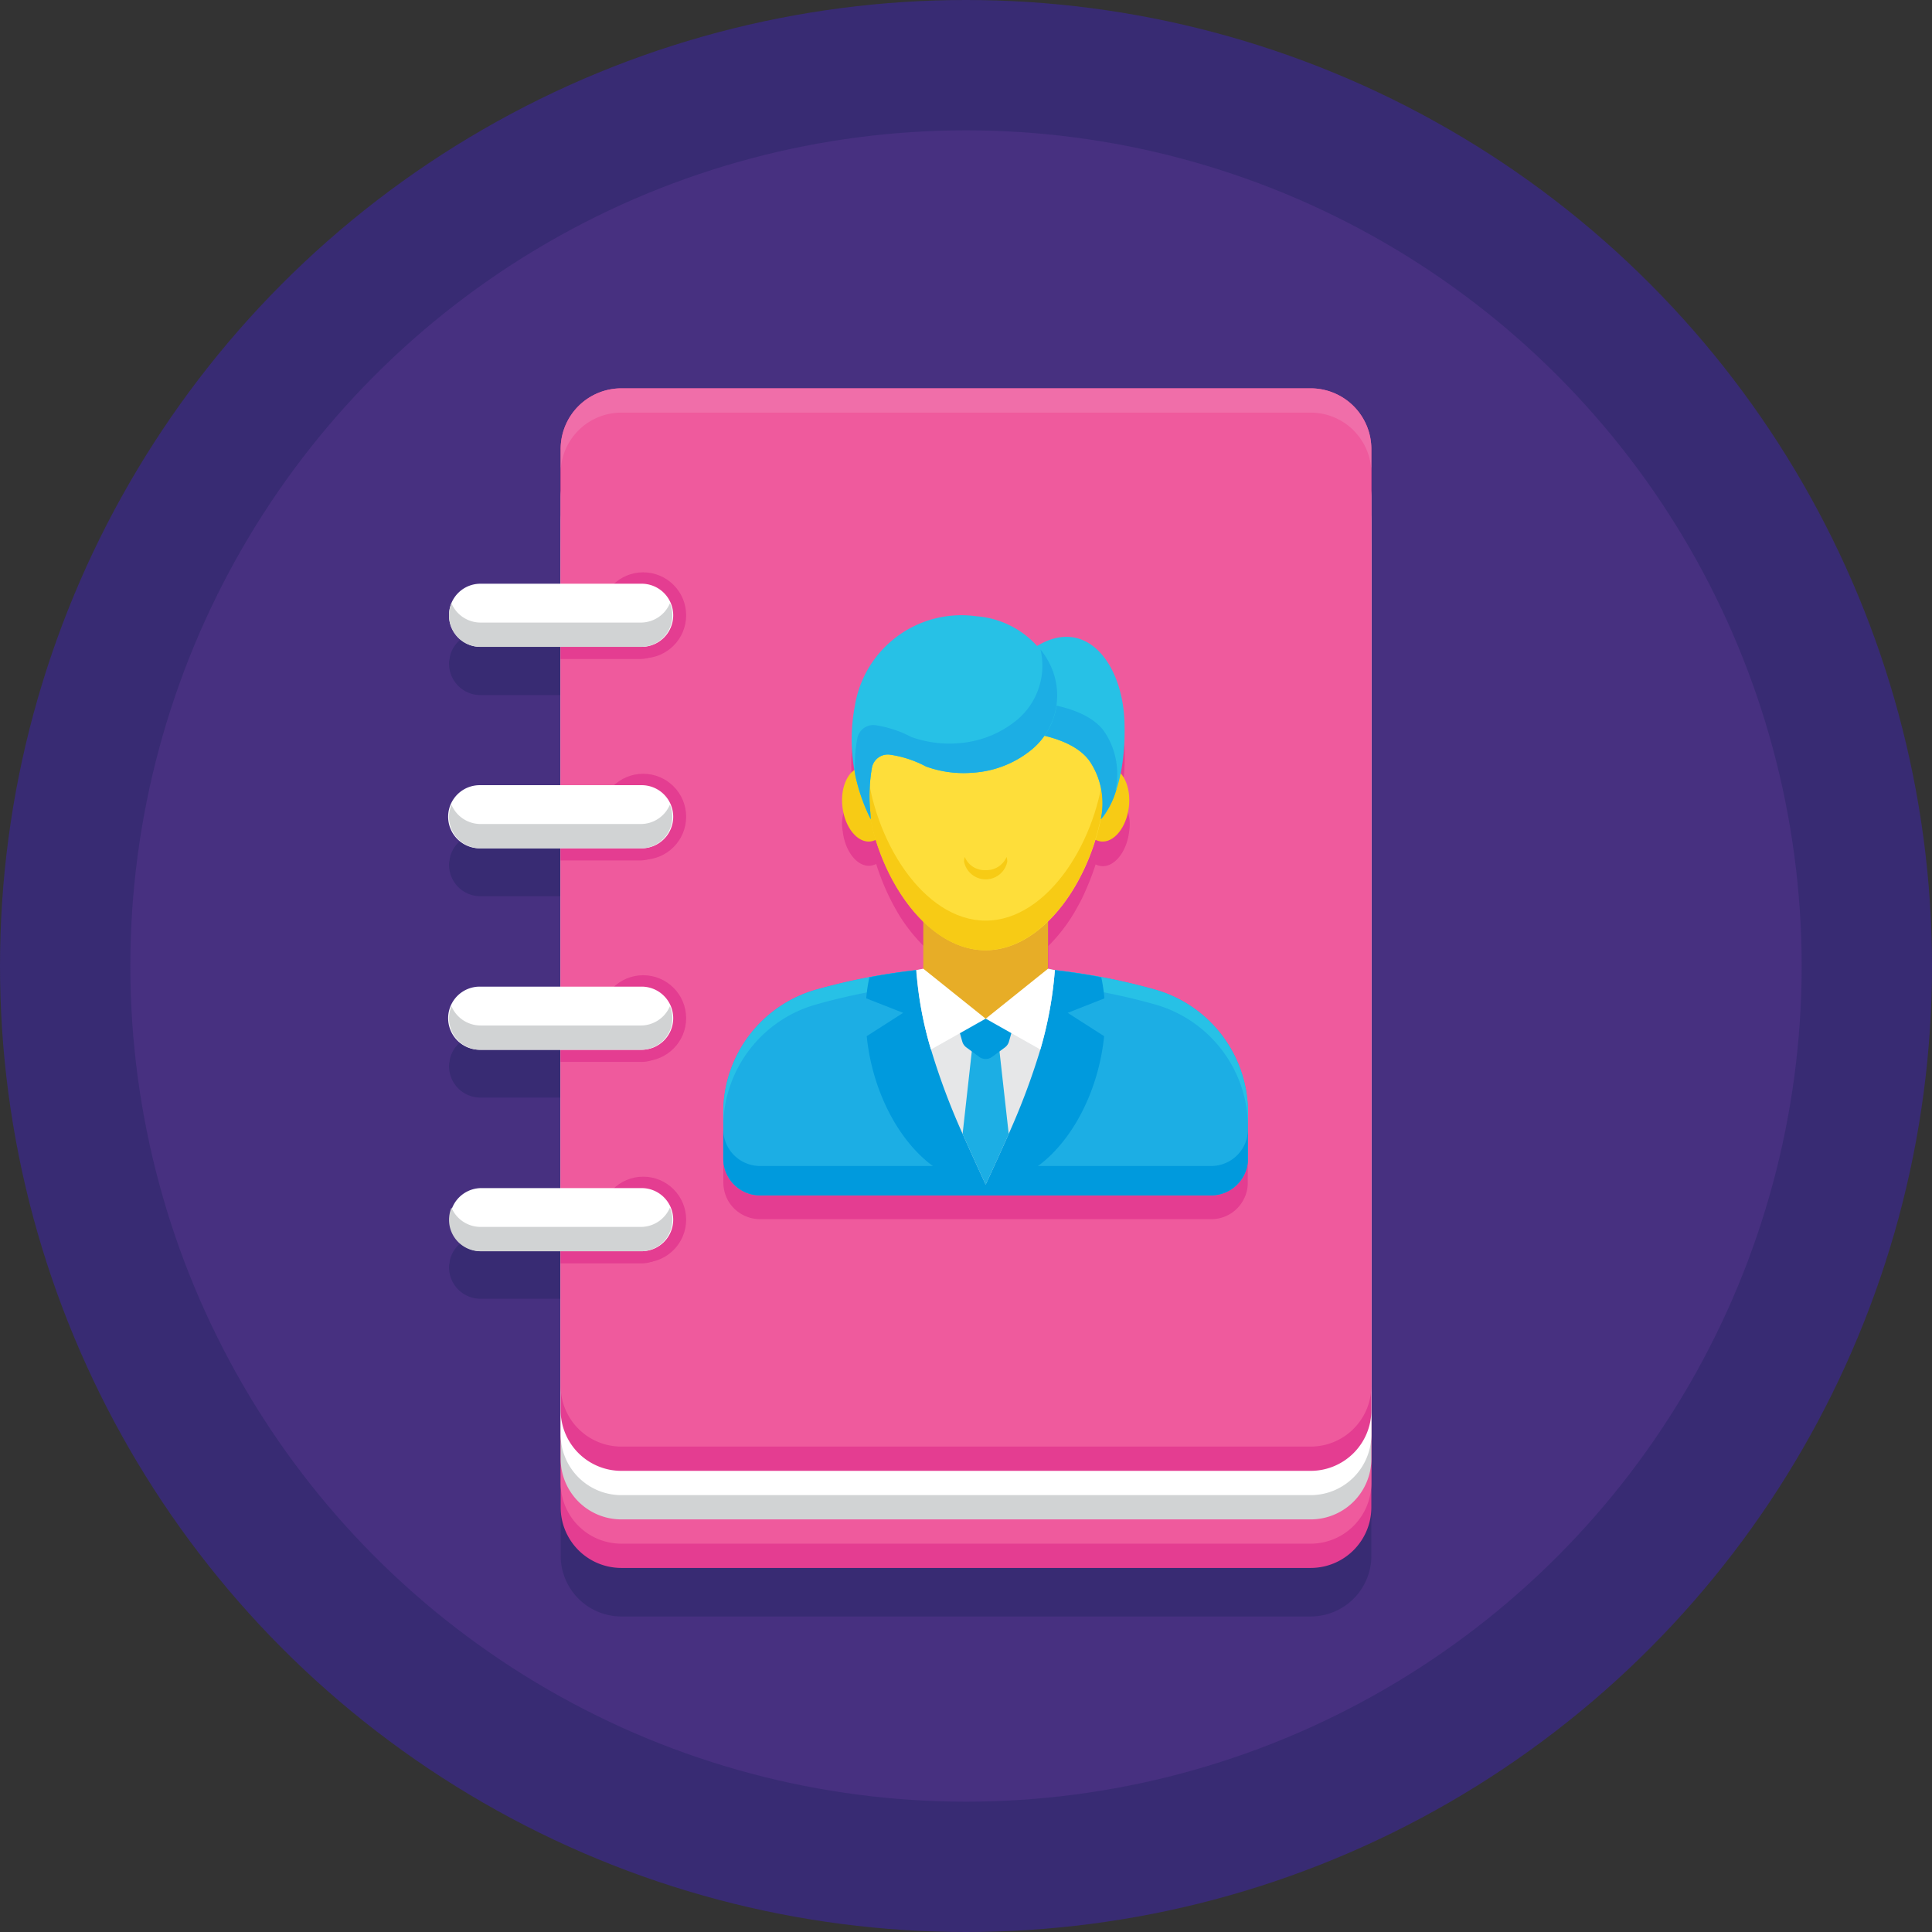 <svg xmlns="http://www.w3.org/2000/svg" width="80" height="80" viewBox="0 0 80 80">
  <rect x="0" y="0" width="80" height="80" fill="#333333" stroke="none"/>
  <g id="icon05" transform="translate(8977 -254)">
    <circle id="楕円形_810" data-name="楕円形 810" cx="40" cy="40" r="40" transform="translate(-8977 254)" fill="#382b73"/>
    <circle id="楕円形_811" data-name="楕円形 811" cx="34.603" cy="34.603" r="34.603" transform="translate(-8971.603 259.397)" fill="#473080"/>
    <path id="パス_11985" data-name="パス 11985" d="M64.523,28.342H35.98a2.513,2.513,0,0,0-2.513,2.513v5.578H30.151a1.311,1.311,0,0,0-1.206.8h0a1.094,1.094,0,0,0-.07.241v.01c-.01.04-.01.07-.02.111s-.01.09-.01.131a1.3,1.3,0,0,0,1.307,1.307h3.317v5.729H30.151a1.311,1.311,0,0,0-1.206.8h0a1.094,1.094,0,0,0-.07.241v.01c-.01.04-.01.07-.02.111s-.01.09-.01.131a1.3,1.3,0,0,0,1.307,1.307h3.317V53.1H30.151a1.311,1.311,0,0,0-1.206.8h0a1.094,1.094,0,0,0-.07.241v.01c-.01.04-.01.07-.02.111s-.01.09-.01.131A1.3,1.3,0,0,0,30.151,55.7h3.317v5.729H30.151a1.311,1.311,0,0,0-1.206.8h0a1.094,1.094,0,0,0-.07.241v.01c-.01.04-.01.07-.02.111s-.01.09-.01.131a1.3,1.3,0,0,0,1.307,1.307h3.317V74.673a2.513,2.513,0,0,0,2.513,2.513H64.523a2.513,2.513,0,0,0,2.513-2.513V30.854A2.513,2.513,0,0,0,64.523,28.342Z" transform="translate(-8987.251 243.749)" fill="#382b73"/>
    <path id="パス_11986" data-name="パス 11986" d="M64.523,75.176H35.98a2.513,2.513,0,0,1-2.513-2.513V33.869a2.513,2.513,0,0,1,2.513-2.513H64.523a2.513,2.513,0,0,1,2.513,2.513V72.663A2.513,2.513,0,0,1,64.523,75.176Z" transform="translate(-8987.251 243.749)" fill="#e43d91"/>
    <path id="パス_11987" data-name="パス 11987" d="M64.523,74.171H35.98a2.513,2.513,0,0,1-2.513-2.513V32.864a2.513,2.513,0,0,1,2.513-2.513H64.523a2.513,2.513,0,0,1,2.513,2.513V71.658A2.513,2.513,0,0,1,64.523,74.171Z" transform="translate(-8987.251 243.749)" fill="#ef5a9d"/>
    <path id="パス_11988" data-name="パス 11988" d="M64.523,73.166H35.98a2.513,2.513,0,0,1-2.513-2.513V31.859a2.513,2.513,0,0,1,2.513-2.513H64.523a2.513,2.513,0,0,1,2.513,2.513V70.653A2.513,2.513,0,0,1,64.523,73.166Z" transform="translate(-8987.251 243.749)" fill="#d1d3d4"/>
    <path id="パス_11989" data-name="パス 11989" d="M64.523,72.161H35.98a2.513,2.513,0,0,1-2.513-2.513V30.854a2.513,2.513,0,0,1,2.513-2.513H64.523a2.513,2.513,0,0,1,2.513,2.513V69.648A2.513,2.513,0,0,1,64.523,72.161Z" transform="translate(-8987.251 243.749)" fill="#fff"/>
    <path id="パス_11990" data-name="パス 11990" d="M64.523,71.156H35.98a2.513,2.513,0,0,1-2.513-2.513V29.849a2.513,2.513,0,0,1,2.513-2.513H64.523a2.513,2.513,0,0,1,2.513,2.513V68.643A2.513,2.513,0,0,1,64.523,71.156Z" transform="translate(-8987.251 243.749)" fill="#e43d91"/>
    <path id="パス_11991" data-name="パス 11991" d="M67.035,28.844V67.638a2.513,2.513,0,0,1-2.513,2.513H35.98a2.513,2.513,0,0,1-2.513-2.513V28.844a2.513,2.513,0,0,1,2.513-2.513H64.523A2.513,2.513,0,0,1,67.035,28.844Z" transform="translate(-8987.251 243.749)" fill="#ef5a9d"/>
    <path id="パス_11992" data-name="パス 11992" d="M64.523,26.332H35.98a2.513,2.513,0,0,0-2.513,2.513v1.005a2.513,2.513,0,0,1,2.513-2.513H64.523a2.513,2.513,0,0,1,2.513,2.513V28.844A2.513,2.513,0,0,0,64.523,26.332Z" transform="translate(-8987.251 243.749)" fill="#f06ea9"/>
    <circle id="楕円形_812" data-name="楕円形 812" cx="1.779" cy="1.779" r="1.779" transform="translate(-8952.146 277.699)" fill="#e43d91"/>
    <circle id="楕円形_813" data-name="楕円形 813" cx="1.779" cy="1.779" r="1.779" transform="translate(-8952.146 286.04)" fill="#e43d91"/>
    <circle id="楕円形_814" data-name="楕円形 814" cx="1.779" cy="1.779" r="1.779" transform="translate(-8952.146 294.382)" fill="#e43d91"/>
    <circle id="楕円形_815" data-name="楕円形 815" cx="1.779" cy="1.779" r="1.779" transform="translate(-8952.146 302.724)" fill="#e43d91"/>
    <path id="パス_11993" data-name="パス 11993" d="M36.784,34.925H33.467v2.613h3.317a1.307,1.307,0,0,0,0-2.613Zm0,8.342H33.467v2.613h3.317a1.307,1.307,0,0,0,0-2.613Zm0,8.342H33.467v2.613h3.317a1.307,1.307,0,1,0,0-2.613Zm0,8.342H33.467v2.613h3.317a1.307,1.307,0,1,0,0-2.613Z" transform="translate(-8987.251 243.749)" fill="#e43d91"/>
    <path id="パス_11994" data-name="パス 11994" d="M28.844,35.729a1.3,1.3,0,0,1,1.307-1.307h6.633a1.307,1.307,0,1,1,0,2.613H30.151A1.3,1.3,0,0,1,28.844,35.729Zm7.94,7.035H30.151a1.307,1.307,0,1,0,0,2.613h6.633a1.307,1.307,0,1,0,0-2.613Zm0,8.342H30.151a1.307,1.307,0,1,0,0,2.613h6.633a1.307,1.307,0,1,0,0-2.613Zm0,8.342H30.151a1.307,1.307,0,0,0,0,2.613h6.633a1.307,1.307,0,1,0,0-2.613Z" transform="translate(-8987.251 243.749)" fill="#fff"/>
    <path id="パス_11995" data-name="パス 11995" d="M36.784,61.055H30.151a1.311,1.311,0,0,1-1.206-.8,1.357,1.357,0,0,0-.1.5,1.3,1.3,0,0,0,1.307,1.307h6.633a1.3,1.3,0,0,0,1.307-1.307,1.357,1.357,0,0,0-.1-.5A1.311,1.311,0,0,1,36.784,61.055Z" transform="translate(-8987.251 243.749)" fill="#d1d3d4"/>
    <path id="パス_11996" data-name="パス 11996" d="M36.784,52.714H30.151a1.311,1.311,0,0,1-1.206-.8,1.357,1.357,0,0,0-.1.5,1.3,1.3,0,0,0,1.307,1.307h6.633a1.3,1.3,0,0,0,1.307-1.307,1.357,1.357,0,0,0-.1-.5A1.311,1.311,0,0,1,36.784,52.714Z" transform="translate(-8987.251 243.749)" fill="#d1d3d4"/>
    <path id="パス_11997" data-name="パス 11997" d="M36.784,36.03H30.151a1.311,1.311,0,0,1-1.206-.8,1.357,1.357,0,0,0-.1.5,1.3,1.3,0,0,0,1.307,1.307h6.633a1.3,1.3,0,0,0,1.307-1.307,1.357,1.357,0,0,0-.1-.5A1.311,1.311,0,0,1,36.784,36.03Z" transform="translate(-8987.251 243.749)" fill="#d1d3d4"/>
    <path id="パス_11998" data-name="パス 11998" d="M36.784,44.372H30.151a1.311,1.311,0,0,1-1.206-.8,1.357,1.357,0,0,0-.1.5,1.3,1.3,0,0,0,1.307,1.307h6.633A1.3,1.3,0,0,0,38.09,44.07a1.357,1.357,0,0,0-.1-.5A1.311,1.311,0,0,1,36.784,44.372Z" transform="translate(-8987.251 243.749)" fill="#d1d3d4"/>
    <path id="パス_11999" data-name="パス 11999" d="M61.709,55.819A5.291,5.291,0,0,0,60.291,53.5a5.59,5.59,0,0,0-.653-.533c-.121-.08-.241-.161-.362-.231a5.353,5.353,0,0,0-1.206-.5h0c-.734-.2-1.467-.372-2.211-.513h0a.06.06,0,0,1-.04-.01l-.492-.09c-.04-.01-.09-.01-.131-.02-.151-.03-.312-.05-.462-.07-.03,0-.05-.01-.08-.01-.181-.03-.372-.05-.553-.07-.03,0-.05-.01-.08-.01s-.05-.01-.08-.01h0l-.281-.06v-1.95a6.987,6.987,0,0,0,1.085-1.4l.151-.271a5.876,5.876,0,0,0,.281-.563,11.245,11.245,0,0,0,.442-1.146.618.618,0,0,0,.231.07c.533.06,1.055-.573,1.156-1.427a1.854,1.854,0,0,0-.342-1.407,9.2,9.2,0,0,0,.151-2.111c-.08-2.432-1.578-4.382-3.6-3.166a4.068,4.068,0,0,0-2.533-1.226A4.478,4.478,0,0,0,45.648,40.5a6.387,6.387,0,0,0-.02,2.653,1.691,1.691,0,0,0-.482,1.518c.1.854.613,1.487,1.156,1.427a.882.882,0,0,0,.231-.07,9.686,9.686,0,0,0,.724,1.719l.151.271a6.907,6.907,0,0,0,1.085,1.4v1.95l-.281.06h0c-.03,0-.05.01-.08.01s-.05.01-.08.01c-.181.02-.372.05-.553.07-.03,0-.05.01-.08.01-.161.02-.312.05-.472.07-.04.01-.08.01-.131.02l-.513.09h-.03c-.744.141-1.477.312-2.211.513h0a5.353,5.353,0,0,0-1.206.5,5.287,5.287,0,0,0-2.432,3.085,5.346,5.346,0,0,0-.221,1.5h0v1.91a1.574,1.574,0,0,0,.181.724,1.531,1.531,0,0,0,1.337.794H60.4a1.507,1.507,0,0,0,1.337-.794,1.487,1.487,0,0,0,.181-.724v-1.91h0A4.975,4.975,0,0,0,61.709,55.819Z" transform="translate(-8987.251 243.749)" fill="#e43d91"/>
    <path id="パス_12000" data-name="パス 12000" d="M58.07,51.226h0a25.912,25.912,0,0,0-14.01,0h0A5.292,5.292,0,0,0,40.2,56.312v1.91a1.527,1.527,0,0,0,1.528,1.528H60.4a1.527,1.527,0,0,0,1.528-1.528v-1.91A5.292,5.292,0,0,0,58.07,51.226Z" transform="translate(-8987.251 243.749)" fill="#1caee4"/>
    <path id="パス_12001" data-name="パス 12001" d="M58.07,51.226h0a25.912,25.912,0,0,0-14.01,0h0A5.292,5.292,0,0,0,40.2,56.312v.613a5.274,5.274,0,0,1,3.859-5.085h0a25.912,25.912,0,0,1,14.01,0h0a5.292,5.292,0,0,1,3.859,5.085v-.613A5.292,5.292,0,0,0,58.07,51.226Z" transform="translate(-8987.251 243.749)" fill="#27c1e6"/>
    <path id="パス_12002" data-name="パス 12002" d="M60.4,58.533H41.729A1.527,1.527,0,0,1,40.2,57.005v1.216a1.527,1.527,0,0,0,1.528,1.528H60.4a1.527,1.527,0,0,0,1.528-1.528V57.005A1.527,1.527,0,0,1,60.4,58.533Z" transform="translate(-8987.251 243.749)" fill="#009add"/>
    <path id="パス_12003" data-name="パス 12003" d="M54.462,52.191l1.508.965c-.271,2.7-1.779,5.206-3.749,5.93a3.28,3.28,0,0,1-1.166.211,3.321,3.321,0,0,1-1.166-.211c-1.97-.724-3.477-3.226-3.749-5.93l1.508-.965-1.528-.6a6.72,6.72,0,0,1,.131-.874,25.687,25.687,0,0,1,9.6,0,6.72,6.72,0,0,1,.131.874Z" transform="translate(-8987.251 243.749)" fill="#009add"/>
    <path id="パス_12004" data-name="パス 12004" d="M53.93,50.422a16.084,16.084,0,0,1-.6,3.286A28.717,28.717,0,0,1,52.02,57.2c-.322.724-.643,1.427-.955,2.1-.312-.673-.633-1.377-.955-2.1A28.255,28.255,0,0,1,48.8,53.7a15.44,15.44,0,0,1-.613-3.286l.322-.03a25.391,25.391,0,0,1,5.1,0C53.719,50.4,53.829,50.412,53.93,50.422Z" transform="translate(-8987.251 243.749)" fill="#e6e7e8"/>
    <path id="パス_12005" data-name="パス 12005" d="M51.065,52.945h0a2.582,2.582,0,0,1-2.583-2.583V45.638h5.166v4.724A2.582,2.582,0,0,1,51.065,52.945Z" transform="translate(-8987.251 243.749)" fill="#e7ad27"/>
    <path id="パス_12006" data-name="パス 12006" d="M52.02,57.206c-.322.724-.643,1.427-.955,2.1-.312-.673-.633-1.377-.955-2.1l.432-3.879h1.045Z" transform="translate(-8987.251 243.749)" fill="#1caee4"/>
    <path id="パス_12007" data-name="パス 12007" d="M51.869,53.618l-.543.4a.453.453,0,0,1-.523,0l-.543-.4a.463.463,0,0,1-.161-.231l-.111-.392a.433.433,0,0,1,.422-.553h1.307a.437.437,0,0,1,.422.553l-.111.392A.463.463,0,0,1,51.869,53.618Z" transform="translate(-8987.251 243.749)" fill="#009add"/>
    <path id="パス_12008" data-name="パス 12008" d="M51.065,52.432,48.8,53.709a14.828,14.828,0,0,1-.6-3.286l.281-.06.04.03Z" transform="translate(-8987.251 243.749)" fill="#fff"/>
    <path id="パス_12009" data-name="パス 12009" d="M53.93,50.422a16.084,16.084,0,0,1-.6,3.286l-2.261-1.276,2.543-2.04.04-.03Z" transform="translate(-8987.251 243.749)" fill="#fff"/>
    <path id="パス_12010" data-name="パス 12010" d="M47.085,43.447c.1.854-.261,1.588-.794,1.648s-1.055-.573-1.156-1.427.261-1.588.794-1.648S46.985,42.6,47.085,43.447Z" transform="translate(-8987.251 243.749)" fill="#f7cb15"/>
    <path id="パス_12011" data-name="パス 12011" d="M55.045,43.447c-.1.854.261,1.588.794,1.648s1.055-.573,1.156-1.427-.261-1.588-.794-1.648S55.146,42.6,55.045,43.447Z" transform="translate(-8987.251 243.749)" fill="#f7cb15"/>
    <path id="パス_12012" data-name="パス 12012" d="M56.02,42.422c0,3.377-2.221,7.176-4.955,7.176s-4.955-3.8-4.955-7.176c0-.121,0-.231.01-.342a4.637,4.637,0,0,1,4.945-4.714,4.727,4.727,0,0,1,4.221,2.151A5.524,5.524,0,0,1,56.02,42.422Z" transform="translate(-8987.251 243.749)" fill="#fede3a"/>
    <path id="パス_12013" data-name="パス 12013" d="M51.065,48.372c-2.573,0-4.683-3.347-4.935-6.543-.01.08-.01.161-.02.251-.01.111-.01.231-.01.342,0,3.377,2.221,7.176,4.955,7.176s4.955-3.8,4.955-7.176c0-.2-.01-.4-.02-.593C55.749,45.025,53.638,48.372,51.065,48.372Z" transform="translate(-8987.251 243.749)" fill="#f7cb15"/>
    <path id="パス_12014" data-name="パス 12014" d="M51.065,46.281a.885.885,0,0,1-.864-.543.631.631,0,0,0-.03.191.912.912,0,0,0,1.789,0,.585.585,0,0,0-.03-.191A.9.9,0,0,1,51.065,46.281Z" transform="translate(-8987.251 243.749)" fill="#f7cb15"/>
    <path id="パス_12015" data-name="パス 12015" d="M52.392,40.553s2.251.1,3.015,1.266a3.119,3.119,0,0,1,.432,2.362s1.065-1.065.975-4.02c-.08-2.523-1.688-4.523-3.829-3.025C52.362,37.568,52.392,40.553,52.392,40.553Z" transform="translate(-8987.251 243.749)" fill="#27c1e6"/>
    <path id="パス_12016" data-name="パス 12016" d="M56.482,42.915a.12.12,0,0,1-.04.04,3.119,3.119,0,0,0-.432-2.362c-.754-1.166-3.015-1.266-3.015-1.266a16.06,16.06,0,0,1,.161-2.322l-.181.121c-.613.432-.593,3.417-.593,3.417s2.251.1,3.015,1.266a3.119,3.119,0,0,1,.432,2.362A3.066,3.066,0,0,0,56.482,42.915Z" transform="translate(-8987.251 243.749)" fill="#1caee4"/>
    <path id="パス_12017" data-name="パス 12017" d="M50.864,42.211a4.741,4.741,0,0,1-2.271-.221,4.687,4.687,0,0,0-1.5-.492.674.674,0,0,0-.734.523,6.849,6.849,0,0,0-.07,1.869,2.84,2.84,0,0,0,.02.291,7.335,7.335,0,0,1-.663-4.683,4.47,4.47,0,0,1,5.035-3.729,3.756,3.756,0,0,1,3.156,2.221,2.915,2.915,0,0,1-.834,3.276A4.3,4.3,0,0,1,50.864,42.211Z" transform="translate(-8987.251 243.749)" fill="#27c1e6"/>
    <path id="パス_12018" data-name="パス 12018" d="M53.829,37.99a3.208,3.208,0,0,0-.492-.844,2.931,2.931,0,0,1-.955,2.9,4.282,4.282,0,0,1-2.121.945,4.741,4.741,0,0,1-2.271-.221,4.687,4.687,0,0,0-1.5-.492.674.674,0,0,0-.734.523,5.683,5.683,0,0,0-.09,1.548,7.767,7.767,0,0,0,.643,1.829c-.01-.1-.01-.191-.02-.291a6.849,6.849,0,0,1,.07-1.869A.668.668,0,0,1,47.1,41.5a4.452,4.452,0,0,1,1.5.492,4.466,4.466,0,0,0,1.538.271,6,6,0,0,0,.734-.05,4.243,4.243,0,0,0,2.121-.945A2.915,2.915,0,0,0,53.829,37.99Z" transform="translate(-8987.251 243.749)" fill="#1caee4"/>
  </g>
</svg>
